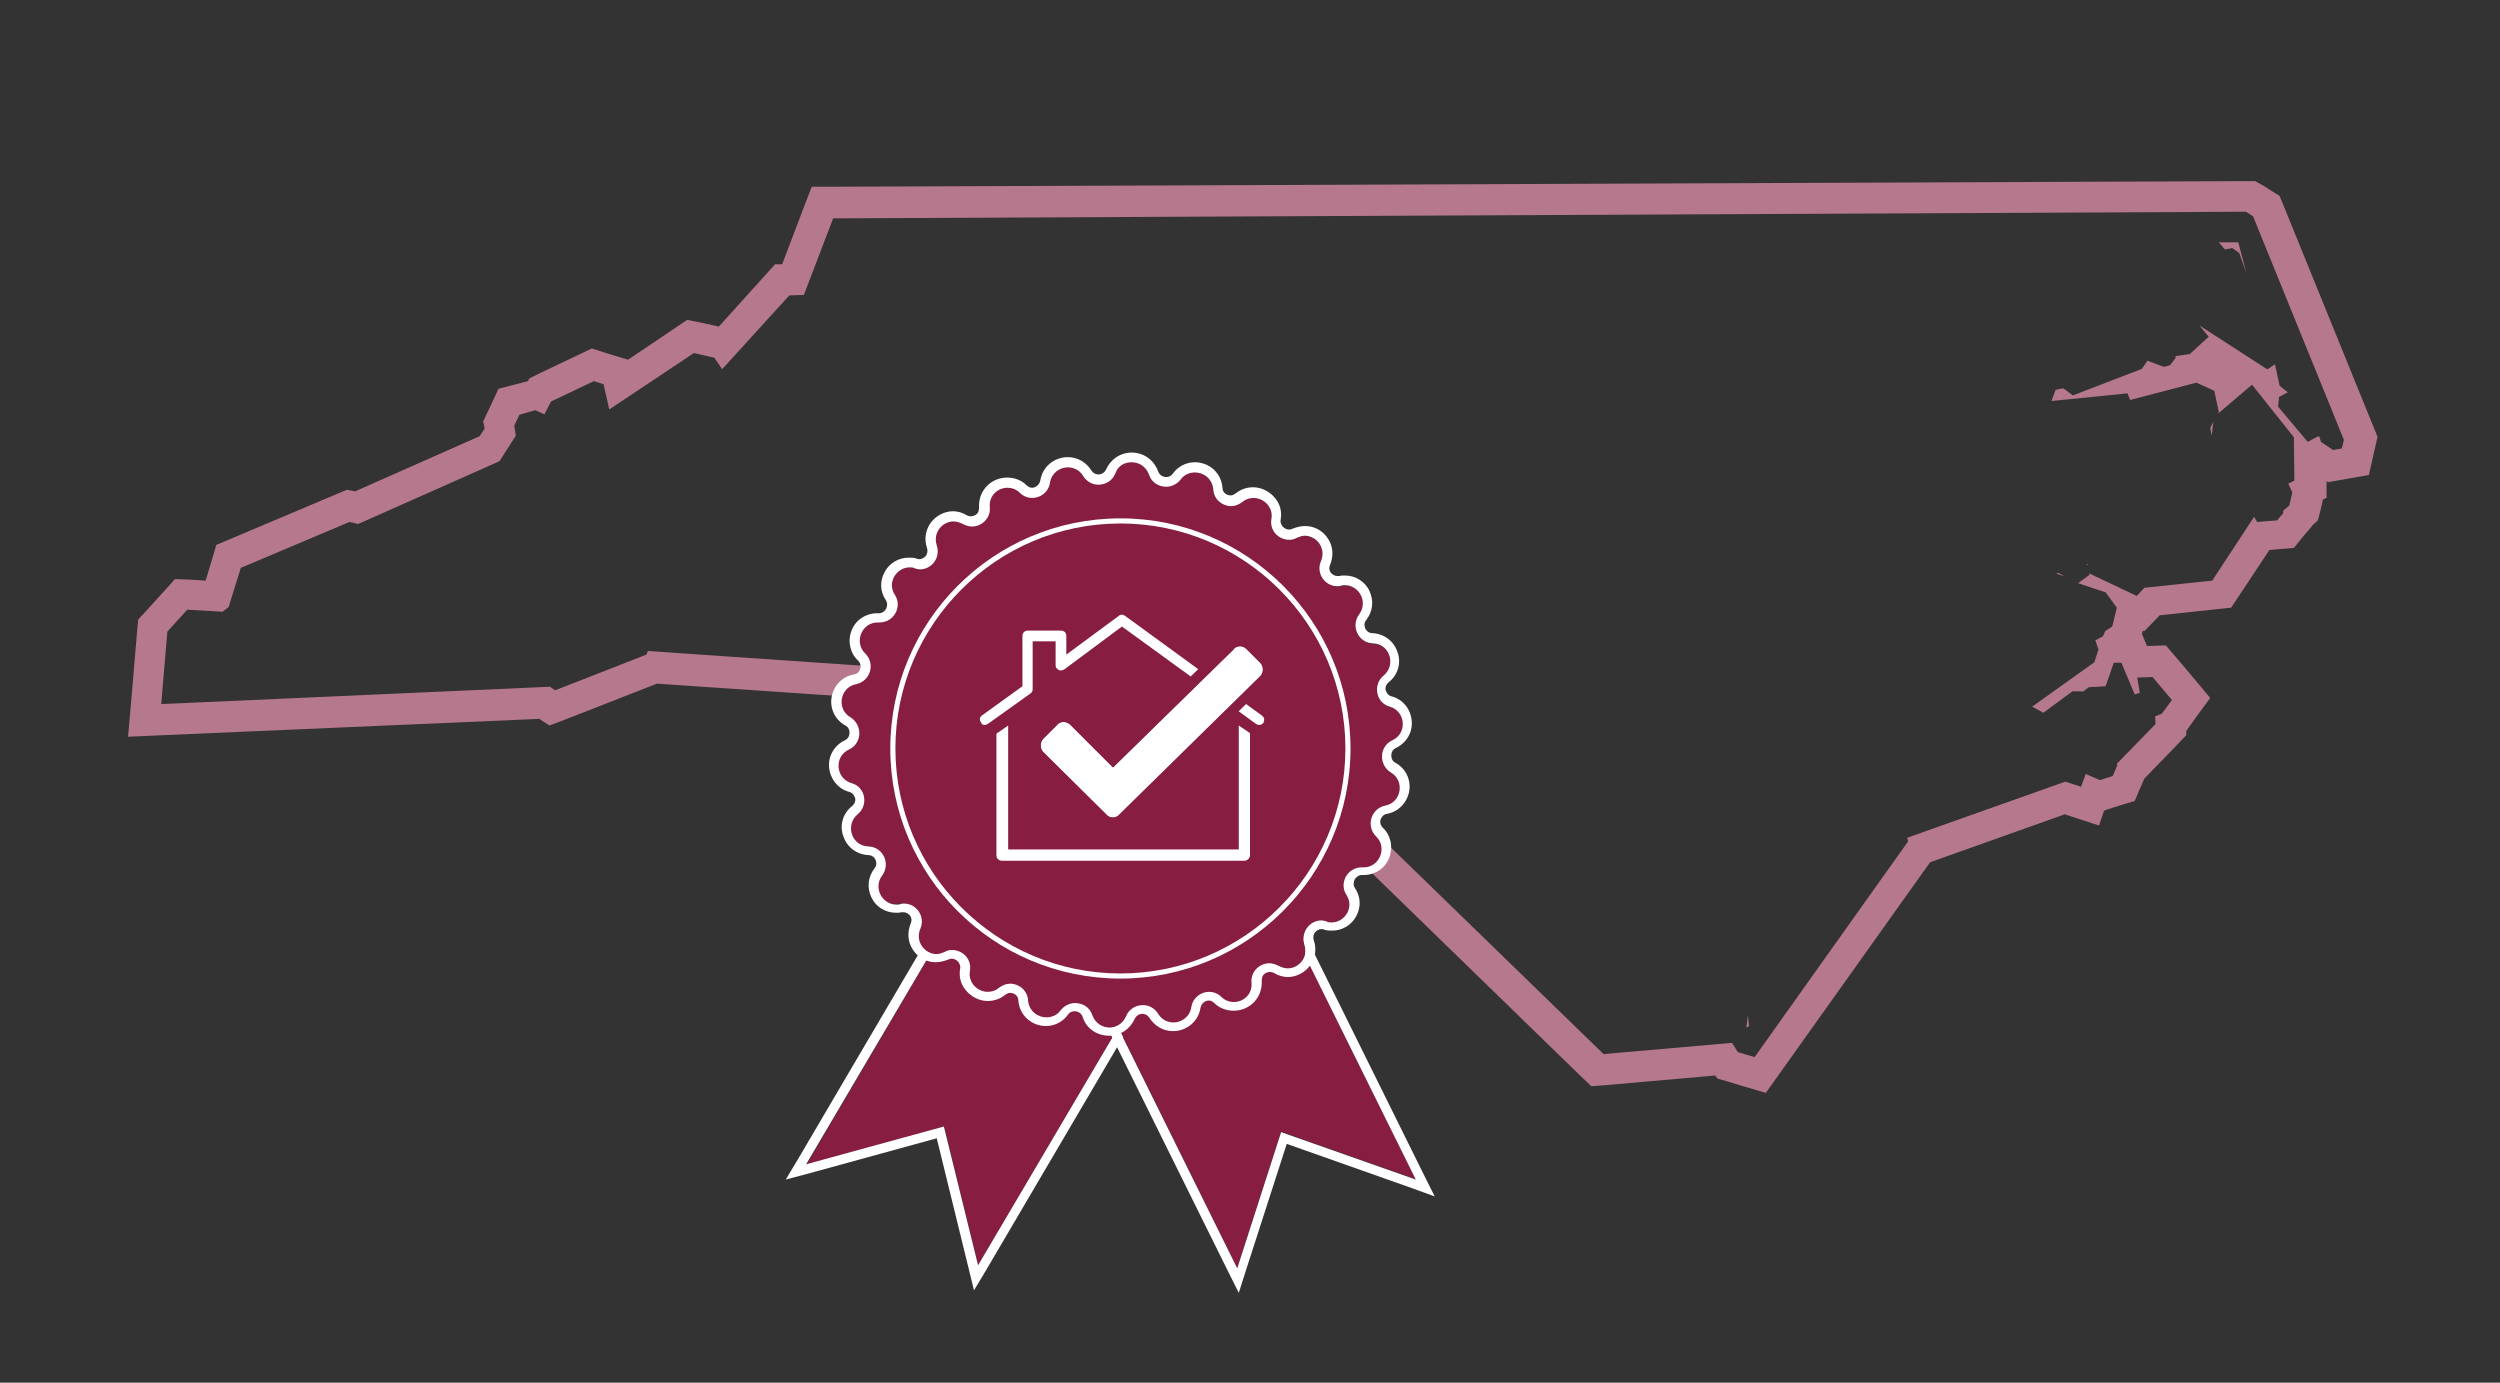 <?xml version="1.0" encoding="utf-8"?>
<!-- Generator: Adobe Illustrator 23.0.1, SVG Export Plug-In . SVG Version: 6.00 Build 0)  -->
<svg version="1.1" id="Layer_1" xmlns="http://www.w3.org/2000/svg" xmlns:xlink="http://www.w3.org/1999/xlink" x="0px" y="0px"
	 viewBox="0 0 490 271" style="enable-background:new 0 0 490 271;" xml:space="preserve">
<rect x="0" y="0" width="490" height="271" fill="#333333" stroke="none"/>
<style type="text/css">
	.st0{fill:#B6788D;}
	.st1{fill:#871E42;}
	.st2{fill:#FFFFFF;}
</style>
<path class="st0" d="M440.2,41.5l1.4,0.9l17.8,43.8l-0.4,1.7l-1.7,0.3l-2.4-1.6l-0.3-1l-0.2-0.1l-2.1,1.1l-5.8-6.9l0.2-1.9l1.7-0.9
	l-1.6-1.3l-0.9-4.2l-1.5,1l-13.3-8.6l1.8,2.2l-3.7,3.4l-2.8,0.4l0,0.4l-1.1,1.4l-1.2,0.3l-3.2-1.2l-1.1,1.6l-13.5,5.2l-1.9-1.4
	l-1.5,0.3l-0.8,2.2l14.9-1.5l0.5,1.3l13-3.4l3.5,1.6l0.9,4.2l-0.2,0.3l6.7-5.7l8.2,10.3l0.1,8.5l-1.2,0.6l0.8,1.7l-0.6,2.6l-1.2,1
	l0,0.5l-1.2,1.4l-3.9,0.3l-0.6-1l-8.2,12.5l-13.3,1.4l-1.5,1.6l-9.3-4.4l0,0.3l-2.2,1.6l5.4,1.8l2.2,3l-0.9,3.7l-1.4,0.9l-0.4,1
	l-1.5,0.8l0.6,1.8l-0.8,2.5l-12.2,8.7l2.2,1.2l5.7-4.2l1.8,0l0.2,0.1l1.2-0.9l3.3-0.2l1.6-4.6l1.5,0l2.6,6.2l1-0.3l-0.5-3l3-0.1
	l3.8,4.5l-2,2.7l-1.3,0.5l0.1,1.5l-7.6,7.8l0.1,0.3l-0.9,2.1l-2.5,0.8l-2.8-1.2l-0.9,2.5l-3.1-1l-31,11l0.2,0.7l-30.1,42.3l-3.3-1
	l-1.1-1.8l-25.2,2.2l-55.9-54.3l-53.5-1.4l-1.4-1.4l-0.4-7.5l-5.7-7.6l-3.9,2.5l-2.1-0.4l-0.7-1.1l0.4-3.4l-64.1-4.4l-0.3,0.7
	l-17.9,7l-1-0.7L31.6,138l1.2-14.2l3.9-4.3l6.9,0.4l1.2-0.9l2.4-7.7l21.3-9l1.7,0.4l27.7-12.3l3.2-5l-0.3-2l1-2.1l3.1-0.9l1.8,0.8
	l1.3-2.5l8.4-4l1.9,0.6l1.1,4.9l0.1,0l16.5-11l4,0.9l1.5,2.2l0.1,0l13.1-14.4l2.9-0.1l0-0.1l5.7-14.9L440.2,41.5 M436.1,48.9
	l1.4-0.3l1.4,1l1.4,3.9l-1.6-6l-3.8,0L436.1,48.9 M449.6,77L449.6,77l-0.1,0L449.6,77 M433.5,85.4l0.3-2.7l-0.6,1.2L433.5,85.4
	 M409.2,110.8l0-0.1l0-0.1l-0.3-0.1L409.2,110.8 M404.7,113l-1.2-0.7l-0.5,0.1L404.7,113 M394,135.9l-3.7-2.7L394,135.9
	 M342.6,201.3l0.2-0.2l-0.2-2.1l-0.3,2.3L342.6,201.3 M442,35.5l-1.8,0l-277,1.1l-4.1,0l-1.5,3.9l-4.3,11.3l-1.4,0l-1.7,1.9
	l-9.3,10.3l-3.7-0.8l-2.5-0.5l-2.1,1.4l-9.5,6.4l-3-0.9l-1.9-0.6l-2.2-0.7l-2.1,1l-8.4,4l-1.8,0.9l-0.2,0.5l-3.1,0.8l-2.7,0.7
	l-1.2,2.6l-1,2.1l-0.8,1.7l0.3,1.4l-1,1.5L69.6,96.3l-1.6-0.3l-1.7,0.7l-21.3,9l-2.6,1.1l-0.8,2.7l-1.3,4.3l-3.2-0.2l-2.8-0.1
	l-1.9,2.1l-3.9,4.3l-1.4,1.5l-0.2,2l-1.2,14.2l-0.6,6.8l6.8-0.3l73.8-3.2l2,1.3l2.9-1.1l17.9-7l0.3-0.1l55.8,3.8l0.7,1.1l0.7,1.1
	l1.4,2l2.4,0.5l2.1,0.4l2.4,0.5l1.3-0.8l1.3,1.7l0.3,5.6l0.1,2.3l1.7,1.6l1.4,1.4l1.7,1.7l2.4,0.1l51.2,1.3l54.2,52.7l2,1.9l2.7-0.2
	l21.6-1.9l0.4,0.6l2.1,0.6l3.3,1l4.1,1.2l2.5-3.5l29.7-41.7l26.4-9.4l1.2,0.4l5.5,1.8l1-2.9l0.8-0.3l2.5-0.8l2.7-0.8l1.1-2.6
	l0.8-1.8l6.4-6.6l1.8-1.9l0-0.8l1.9-2.7l2.8-3.8l-3-3.6l-3.8-4.5l-1.9-2.2l-2.9,0.1l-0.8,0l-1-2.4l0.1-0.2l0.1-0.4l0.3,0.1l3-3.1
	l0,0l11.2-1.2l2.8-0.3l1.6-2.4l5.9-8.9l2.2-0.2l2.6-0.2l1.6-2l1.2-1.4l1-1.2l0.9-0.8l0.5-1.9l0.5-2.2l0.7-0.3l0-3.3l0.3,0.2l2.3-0.4
	l1.7-0.3l4-0.7l0.9-4l0.4-1.7l0.4-1.8l-0.7-1.7l-17.8-43.8l-0.7-1.7l-1.6-1l-1.4-0.9L442,35.5L442,35.5z"/>
<g>
	<g>
		<polygon class="st1" points="186.6,179.7 158.1,228.3 185.1,220.9 191.7,248 220.3,199.5 		"/>
		<path class="st2" d="M186.6,179.7l33.7,19.8L191.7,248l-6.7-27.2l-27,7.4L186.6,179.7 M185.9,177.1l-1,1.6l-28.5,48.5l-2.4,4
			l4.5-1.2l25.1-6.9l6.2,25.3l1.1,4.5l2.4-4l28.5-48.5l1-1.6l-1.6-1L187.5,178L185.9,177.1L185.9,177.1z"/>
	</g>
	<g>
		<polygon class="st1" points="217.5,198 242.5,248.5 251.1,221.8 277.5,231.1 252.5,180.7 		"/>
		<path class="st2" d="M252.5,180.7l25,50.5l-26.4-9.3l-8.6,26.7l-25-50.5L252.5,180.7 M253.3,178.1l-1.7,0.8l-35,17.3l-1.7,0.8
			l0.8,1.7l25,50.5l2.1,4.2l1.4-4.4l8-24.8l24.6,8.7l4.4,1.6l-2.1-4.2l-25-50.5L253.3,178.1L253.3,178.1z"/>
	</g>
	<g>
		<g>
			<path class="st1" d="M267.2,170.1L267.2,170.1c-2.9-0.1-4.7,3-3.1,5.4l0,0c1.8,2.8-0.9,6.2-4,5.3l0,0c-2.7-0.8-5.3,1.8-4.4,4.5
				l0,0c1,3.1-2.3,5.8-5.1,4.2l0,0c-2.5-1.4-5.5,0.5-5.3,3.3l0,0c0.3,3.3-3.6,5.1-6,2.8l0,0c-2.1-2-5.5-0.9-6,2l0,0
				c-0.5,3.2-4.8,4.1-6.5,1.3l0,0c-1.5-2.4-5.1-2.1-6.3,0.5l0,0c-1.3,3-5.6,2.8-6.6-0.3l0,0c-0.9-2.7-4.5-3.3-6.2-1l0,0
				c-2,2.6-6.1,1.4-6.4-1.9l0,0c-0.2-2.9-3.6-4.3-5.8-2.5l0,0c-2.5,2.1-6.3-0.1-5.7-3.3l0,0c0.5-2.8-2.4-5-5-3.8l0,0
				c-2.9,1.4-6.1-1.6-4.8-4.6l0,0c1.1-2.6-1.2-5.4-4-4.9l0,0c-3.2,0.7-5.5-3-3.5-5.6l0,0c1.7-2.3,0.2-5.6-2.7-5.7l0,0
				c-3.3-0.1-4.6-4.2-2.1-6.3l0,0c2.2-1.8,1.5-5.4-1.2-6.1l0,0c-3.1-0.9-3.5-5.2-0.5-6.6l0,0c2.6-1.2,2.7-4.8,0.3-6.3l0,0
				c-2.8-1.6-2.1-5.9,1.1-6.5l0,0c2.8-0.6,3.8-4,1.8-6l0,0c-2.4-2.3-0.7-6.2,2.6-6.1l0,0c2.9,0.1,4.7-3,3.1-5.4l0,0
				c-1.8-2.8,0.9-6.2,4-5.3l0,0c2.7,0.8,5.3-1.8,4.4-4.5l0,0c-1-3.1,2.3-5.8,5.1-4.2l0,0c2.5,1.4,5.5-0.5,5.3-3.3l0,0
				c-0.3-3.3,3.6-5.1,6-2.8l0,0c2.1,2,5.5,0.9,6-2l0,0c0.5-3.2,4.8-4.1,6.5-1.3l0,0c1.5,2.4,5.1,2.1,6.3-0.5l0,0
				c1.3-3,5.6-2.8,6.6,0.3l0,0c0.9,2.7,4.5,3.3,6.2,1l0,0c2-2.6,6.1-1.4,6.4,1.9l0,0c0.2,2.9,3.6,4.3,5.8,2.5l0,0
				c2.5-2.1,6.3,0.1,5.7,3.3l0,0c-0.5,2.8,2.4,5,5,3.8l0,0c2.9-1.4,6.1,1.6,4.8,4.6l0,0c-1.1,2.6,1.2,5.4,4,4.9l0,0
				c3.2-0.7,5.5,3,3.5,5.6l0,0c-1.7,2.3-0.2,5.6,2.7,5.7l0,0c3.3,0.1,4.6,4.2,2.1,6.3l0,0c-2.2,1.8-1.5,5.4,1.2,6.1l0,0
				c3.1,0.9,3.5,5.2,0.5,6.6l0,0c-2.6,1.2-2.7,4.8-0.3,6.3l0,0c2.8,1.6,2.1,5.9-1.1,6.5l0,0c-2.8,0.6-3.8,4-1.8,6l0,0
				C272.2,166.3,270.5,170.3,267.2,170.1z"/>
			<path class="st2" d="M221.8,90.6c1.4,0,2.8,0.8,3.4,2.4c0.5,1.6,1.9,2.4,3.4,2.4c1,0,2.1-0.5,2.8-1.4l0,0c0.7-1,1.8-1.4,2.8-1.4
				c1.7,0,3.4,1.2,3.6,3.3l0,0c0.1,2,1.8,3.3,3.5,3.3c0.8,0,1.5-0.3,2.2-0.8c0.7-0.6,1.5-0.8,2.2-0.8c2,0,3.9,1.8,3.5,4.1l0,0
				c-0.4,2.3,1.4,4.1,3.5,4.1c0.5,0,1-0.1,1.5-0.4c0.5-0.2,1-0.4,1.5-0.4c2.4,0,4.3,2.5,3.2,5l0,0c-1,2.4,0.8,4.9,3.2,4.9
				c0.2,0,0.5,0,0.7-0.1c0.3-0.1,0.5-0.1,0.8-0.1c2.8,0,4.6,3.3,2.8,5.7c-1.7,2.3-0.2,5.6,2.7,5.7c3.3,0.1,4.6,4.2,2.1,6.3l0,0
				c-2.2,1.8-1.5,5.4,1.2,6.1c3.1,0.9,3.5,5.2,0.5,6.6l0,0c-2.6,1.2-2.7,4.8-0.3,6.3l0,0c2.8,1.6,2.1,5.9-1.1,6.5
				c-2.8,0.6-3.8,4-1.8,6c2.3,2.2,0.7,6.1-2.4,6.1c-0.1,0-0.1,0-0.2,0s-0.1,0-0.2,0c-2.8,0-4.5,3.1-3,5.4c1.6,2.4-0.3,5.4-2.9,5.4
				c-0.3,0-0.7,0-1-0.2c-0.3-0.1-0.7-0.2-1-0.2c-2.3,0-4.1,2.3-3.3,4.7l0,0c0.8,2.5-1.1,4.7-3.3,4.7c-0.6,0-1.2-0.2-1.8-0.5
				s-1.2-0.5-1.8-0.5c-1.9,0-3.7,1.6-3.5,3.8c0.2,2.3-1.6,3.8-3.5,3.8c-0.8,0-1.7-0.3-2.4-1l0,0c-0.7-0.7-1.6-1-2.4-1
				c-1.6,0-3.2,1.1-3.5,3l0,0c-0.3,1.9-1.9,3-3.5,3c-1.1,0-2.3-0.5-3-1.7c-0.7-1.1-1.8-1.7-3-1.7c-1.3,0-2.7,0.7-3.3,2.2
				c-0.6,1.4-1.9,2.2-3.2,2.2c-1.4,0-2.8-0.8-3.4-2.4c-0.5-1.6-1.9-2.4-3.4-2.4c-1,0-2.1,0.5-2.8,1.4c-0.7,1-1.8,1.4-2.8,1.4
				c-1.7,0-3.4-1.2-3.6-3.3c-0.1-2-1.8-3.3-3.5-3.3c-0.8,0-1.5,0.3-2.2,0.8l0,0c-0.7,0.6-1.5,0.8-2.2,0.8c-2,0-3.9-1.8-3.5-4.1l0,0
				c0.4-2.3-1.4-4.1-3.5-4.1c-0.5,0-1,0.1-1.5,0.4l0,0c-0.5,0.2-1,0.4-1.5,0.4c-2.4,0-4.3-2.5-3.2-5c1-2.4-0.8-4.9-3.2-4.9
				c-0.2,0-0.5,0-0.7,0.1l0,0c-0.3,0.1-0.5,0.1-0.8,0.1c-2.8,0-4.6-3.3-2.8-5.7c1.7-2.3,0.2-5.6-2.7-5.7c-3.3-0.1-4.6-4.2-2.1-6.3
				c2.2-1.8,1.5-5.4-1.2-6.1c-3.1-0.9-3.5-5.2-0.5-6.6l0,0c2.6-1.2,2.7-4.8,0.3-6.3c-2.8-1.6-2.1-5.9,1.1-6.5l0,0
				c2.8-0.6,3.8-4,1.8-6l0,0c-2.3-2.2-0.7-6.1,2.4-6.1c0.1,0,0.1,0,0.2,0c0.1,0,0.1,0,0.2,0c2.8,0,4.5-3.1,3-5.4
				c-1.6-2.4,0.3-5.4,2.9-5.4c0.3,0,0.7,0,1,0.2c0.3,0.1,0.7,0.2,1,0.2c2.3,0,4.1-2.3,3.3-4.7c-0.8-2.5,1.1-4.7,3.3-4.7
				c0.6,0,1.2,0.2,1.8,0.5s1.2,0.5,1.8,0.5c1.9,0,3.7-1.6,3.5-3.8c-0.2-2.3,1.6-3.8,3.5-3.8c0.8,0,1.7,0.3,2.4,1s1.6,1,2.4,1
				c1.6,0,3.2-1.1,3.5-3l0,0c0.3-1.9,1.9-3,3.5-3c1.1,0,2.3,0.5,3,1.7c0.7,1.1,1.8,1.7,3,1.7c1.3,0,2.7-0.7,3.3-2.2l0,0
				C219.1,91.3,220.4,90.6,221.8,90.6 M221.8,88.7c-2.2,0-4.1,1.3-5,3.3c-0.4,0.9-1.3,1-1.5,1c-0.3,0-0.9-0.1-1.4-0.8
				c-1-1.6-2.7-2.6-4.6-2.6c-2.7,0-5,1.9-5.4,4.6c-0.2,0.9-1,1.4-1.6,1.4c-0.3,0-0.7-0.1-1.1-0.5c-1-1-2.4-1.5-3.8-1.5
				c-1.5,0-3,0.6-4.1,1.8c-1,1.1-1.5,2.6-1.4,4.1c0,0.6-0.2,1-0.4,1.2c-0.3,0.3-0.8,0.5-1.2,0.5c-0.3,0-0.6-0.1-0.8-0.2
				c-0.8-0.5-1.8-0.8-2.7-0.8c-1.7,0-3.4,0.9-4.4,2.3s-1.3,3.2-0.7,4.9c0.2,0.7,0,1.2-0.2,1.5c-0.3,0.4-0.8,0.7-1.3,0.7
				c-0.2,0-0.3,0-0.5-0.1c-0.5-0.2-1.1-0.2-1.6-0.2c-2,0-3.8,1.1-4.7,2.8c-1,1.8-0.9,3.8,0.2,5.5c0.5,0.7,0.2,1.4,0.1,1.7
				c-0.3,0.5-0.8,0.9-1.4,0.9c-0.2,0-0.3,0-0.4,0c-2.2,0-4.2,1.3-5,3.4s-0.3,4.4,1.3,5.9c0.6,0.6,0.5,1.4,0.4,1.6
				c-0.1,0.3-0.4,1-1.3,1.1c-2.2,0.4-3.9,2.2-4.3,4.4c-0.4,2.3,0.7,4.5,2.7,5.6c0.8,0.4,0.8,1.2,0.8,1.5c0,0.3-0.1,1-0.9,1.4
				c-2.1,1-3.3,3.1-3.1,5.3s1.7,4.2,3.9,4.8c0.9,0.2,1.1,1,1.2,1.2c0.1,0.3,0.1,1-0.6,1.6c-1.8,1.4-2.5,3.8-1.7,5.9
				c0.7,2.2,2.7,3.6,4.9,3.7c0.9,0,1.3,0.7,1.4,0.9c0.1,0.3,0.4,1-0.2,1.7c-1.3,1.7-1.5,3.8-0.6,5.7s2.8,3,4.8,3
				c0.4,0,0.8,0,1.1-0.1c0.1,0,0.2,0,0.4,0c0.5,0,1,0.3,1.3,0.7c0.2,0.3,0.4,0.8,0.1,1.5c-0.7,1.7-0.6,3.6,0.4,5.1
				c1,1.6,2.7,2.5,4.5,2.5c0.8,0,1.6-0.2,2.4-0.5c0.2-0.1,0.5-0.2,0.7-0.2c0.5,0,0.9,0.2,1.3,0.6c0.2,0.3,0.5,0.7,0.4,1.3
				c-0.3,1.6,0.1,3.2,1.2,4.4c1,1.2,2.6,2,4.2,2c1.2,0,2.4-0.4,3.4-1.2c0.3-0.2,0.6-0.4,1-0.4c0.7,0,1.6,0.5,1.6,1.5
				c0.2,2.9,2.6,5,5.4,5c1.7,0,3.3-0.8,4.3-2.2c0.4-0.6,1-0.7,1.3-0.7c0.6,0,1.3,0.3,1.6,1.1c0.7,2.3,2.8,3.7,5.2,3.7
				c2.2,0,4.1-1.3,5-3.3c0.4-0.9,1.3-1,1.5-1c0.3,0,0.9,0.1,1.4,0.8c1,1.6,2.7,2.6,4.6,2.6c2.7,0,5-1.9,5.4-4.6
				c0.2-0.9,1-1.4,1.6-1.4c0.3,0,0.7,0.1,1.1,0.5c1,1,2.4,1.5,3.8,1.5c1.5,0,3-0.6,4.1-1.8c1-1.1,1.5-2.6,1.4-4.1
				c0-0.6,0.2-1,0.4-1.2c0.3-0.3,0.8-0.5,1.2-0.5c0.3,0,0.6,0.1,0.8,0.2c0.8,0.5,1.8,0.8,2.7,0.8c1.7,0,3.4-0.9,4.4-2.3
				c1-1.4,1.3-3.2,0.7-4.9c-0.2-0.7,0-1.2,0.2-1.5c0.3-0.4,0.8-0.7,1.3-0.7c0.2,0,0.3,0,0.5,0.1c0.5,0.2,1.1,0.2,1.6,0.2
				c2,0,3.8-1.1,4.7-2.8c1-1.8,0.9-3.8-0.2-5.5c-0.5-0.7-0.2-1.4-0.1-1.7c0.3-0.5,0.8-0.9,1.4-0.9c0.2,0,0.3,0,0.4,0
				c2.2,0,4.2-1.3,5-3.4c0.8-2.1,0.3-4.4-1.3-5.9c-0.6-0.6-0.5-1.4-0.4-1.6s0.4-1,1.3-1.1c2.2-0.4,3.9-2.2,4.3-4.4
				c0.4-2.3-0.7-4.5-2.7-5.6c-0.8-0.4-0.8-1.2-0.8-1.5s0.1-1,0.9-1.4c2.1-1,3.3-3.1,3.1-5.3c-0.2-2.3-1.7-4.2-3.9-4.8
				c-0.9-0.2-1.1-1-1.2-1.2c-0.1-0.3-0.1-1,0.6-1.6c1.8-1.4,2.5-3.8,1.7-5.9c-0.7-2.2-2.7-3.6-4.9-3.7c-0.9,0-1.3-0.7-1.4-0.9
				c-0.1-0.3-0.4-1,0.2-1.7c1.3-1.7,1.5-3.8,0.6-5.7c-0.9-1.9-2.8-3-4.8-3c-0.4,0-0.8,0-1.1,0.1c-0.1,0-0.2,0-0.4,0
				c-0.5,0-1-0.3-1.3-0.7c-0.2-0.3-0.4-0.8-0.1-1.5c0.7-1.7,0.6-3.6-0.4-5.1c-1-1.6-2.7-2.5-4.5-2.5c-0.8,0-1.6,0.2-2.4,0.5
				c-0.2,0.1-0.5,0.2-0.7,0.2c-0.5,0-0.9-0.2-1.3-0.6c-0.2-0.3-0.5-0.7-0.4-1.3c0.3-1.6-0.1-3.2-1.2-4.4c-1-1.2-2.6-2-4.2-2
				c-1.2,0-2.4,0.4-3.4,1.2c-0.3,0.2-0.6,0.4-1,0.4c-0.7,0-1.6-0.5-1.6-1.5c-0.2-2.9-2.6-5-5.4-5c-1.7,0-3.3,0.8-4.3,2.2
				c-0.4,0.6-1,0.7-1.3,0.7c-0.6,0-1.3-0.3-1.6-1.1C226.2,90.2,224.2,88.7,221.8,88.7L221.8,88.7z"/>
		</g>
	</g>
	<path class="st2" d="M219.6,191.8c-24.9,0-45.1-20.2-45.1-45.1s20.2-45.1,45.1-45.1s45.1,20.2,45.1,45.1S244.4,191.8,219.6,191.8z
		 M219.6,102.6c-24.3,0-44.1,19.8-44.1,44.1s19.8,44.1,44.1,44.1s44.1-19.8,44.1-44.1C263.7,122.4,243.9,102.6,219.6,102.6z"/>
	<path class="st2" d="M193,142.1c0.2,0,0.4-0.1,0.6-0.2l8.4-6c0.3-0.2,0.4-0.5,0.4-0.8v-9.4h4.5v4.7c0,0.4,0.2,0.7,0.6,0.9
		c0.3,0.2,0.8,0.1,1.1-0.1l11.3-8.4l26.3,19.1c0.5,0.3,1.1,0.2,1.4-0.2c0.3-0.5,0.2-1.1-0.2-1.4l-26.9-19.6c-0.4-0.3-0.9-0.3-1.2,0
		l-10.3,7.6v-3.7c0-0.6-0.5-1-1-1h-6.6c-0.6,0-1,0.5-1,1v9.9l-7.9,5.7c-0.5,0.3-0.6,1-0.2,1.4C192.4,142,192.7,142.1,193,142.1z"/>
	<path class="st2" d="M242.8,142.2v24.3h-45.2v-22.3v-2l-2.3,1.6v0.4v23.4c0,0.3,0.1,0.6,0.3,0.8s0.5,0.3,0.8,0.3h47.5
		c0.6,0,1.1-0.5,1.1-1.1v-23.9L242.8,142.2z"/>
	<g>
		<path class="st2" d="M204.4,147.4c-0.3-0.3-0.5-0.8-0.5-1.3s0.2-1,0.5-1.3l2.7-2.7c0.3-0.4,0.8-0.6,1.3-0.6s1,0.2,1.4,0.6l8.3,8.3
			l23.6-23.1c0.4-0.4,0.8-0.6,1.4-0.6c0.5,0,0.9,0.2,1.3,0.6l2.7,2.7c0.3,0.3,0.5,0.8,0.5,1.3s-0.2,1-0.5,1.3l-27.6,27.1
			c-0.3,0.4-0.8,0.6-1.3,0.6s-1-0.2-1.3-0.6L204.4,147.4z"/>
		<path class="st1" d="M243,126.6c0.5,0,0.9,0.2,1.3,0.6l2.7,2.7c0.3,0.3,0.5,0.8,0.5,1.3s-0.2,1-0.5,1.3l-27.6,27.1
			c-0.3,0.4-0.8,0.6-1.3,0.6s-1-0.2-1.3-0.6l-12.3-12.2c-0.3-0.3-0.5-0.8-0.5-1.3s0.2-1,0.5-1.3l2.7-2.7c0.3-0.4,0.8-0.6,1.3-0.6
			s1,0.2,1.4,0.6l8.3,8.3l23.6-23.1C242,126.8,242.5,126.6,243,126.6 M243,124.7c-1,0-2,0.4-2.7,1.1l-22.2,21.8l-6.9-6.9
			c-0.7-0.7-1.7-1.1-2.7-1.1s-2,0.4-2.7,1.2l-2.7,2.6c-0.7,0.7-1.1,1.6-1.1,2.7c0,1,0.4,2,1.1,2.7l12.3,12.2
			c0.7,0.8,1.6,1.2,2.7,1.2c1.1,0,2-0.4,2.7-1.2l27.6-27.1c0.7-0.7,1.1-1.6,1.1-2.7c0-1-0.4-2-1.1-2.7l-2.7-2.6
			C244.9,125.1,244,124.7,243,124.7L243,124.7z"/>
	</g>
</g>
</svg>
